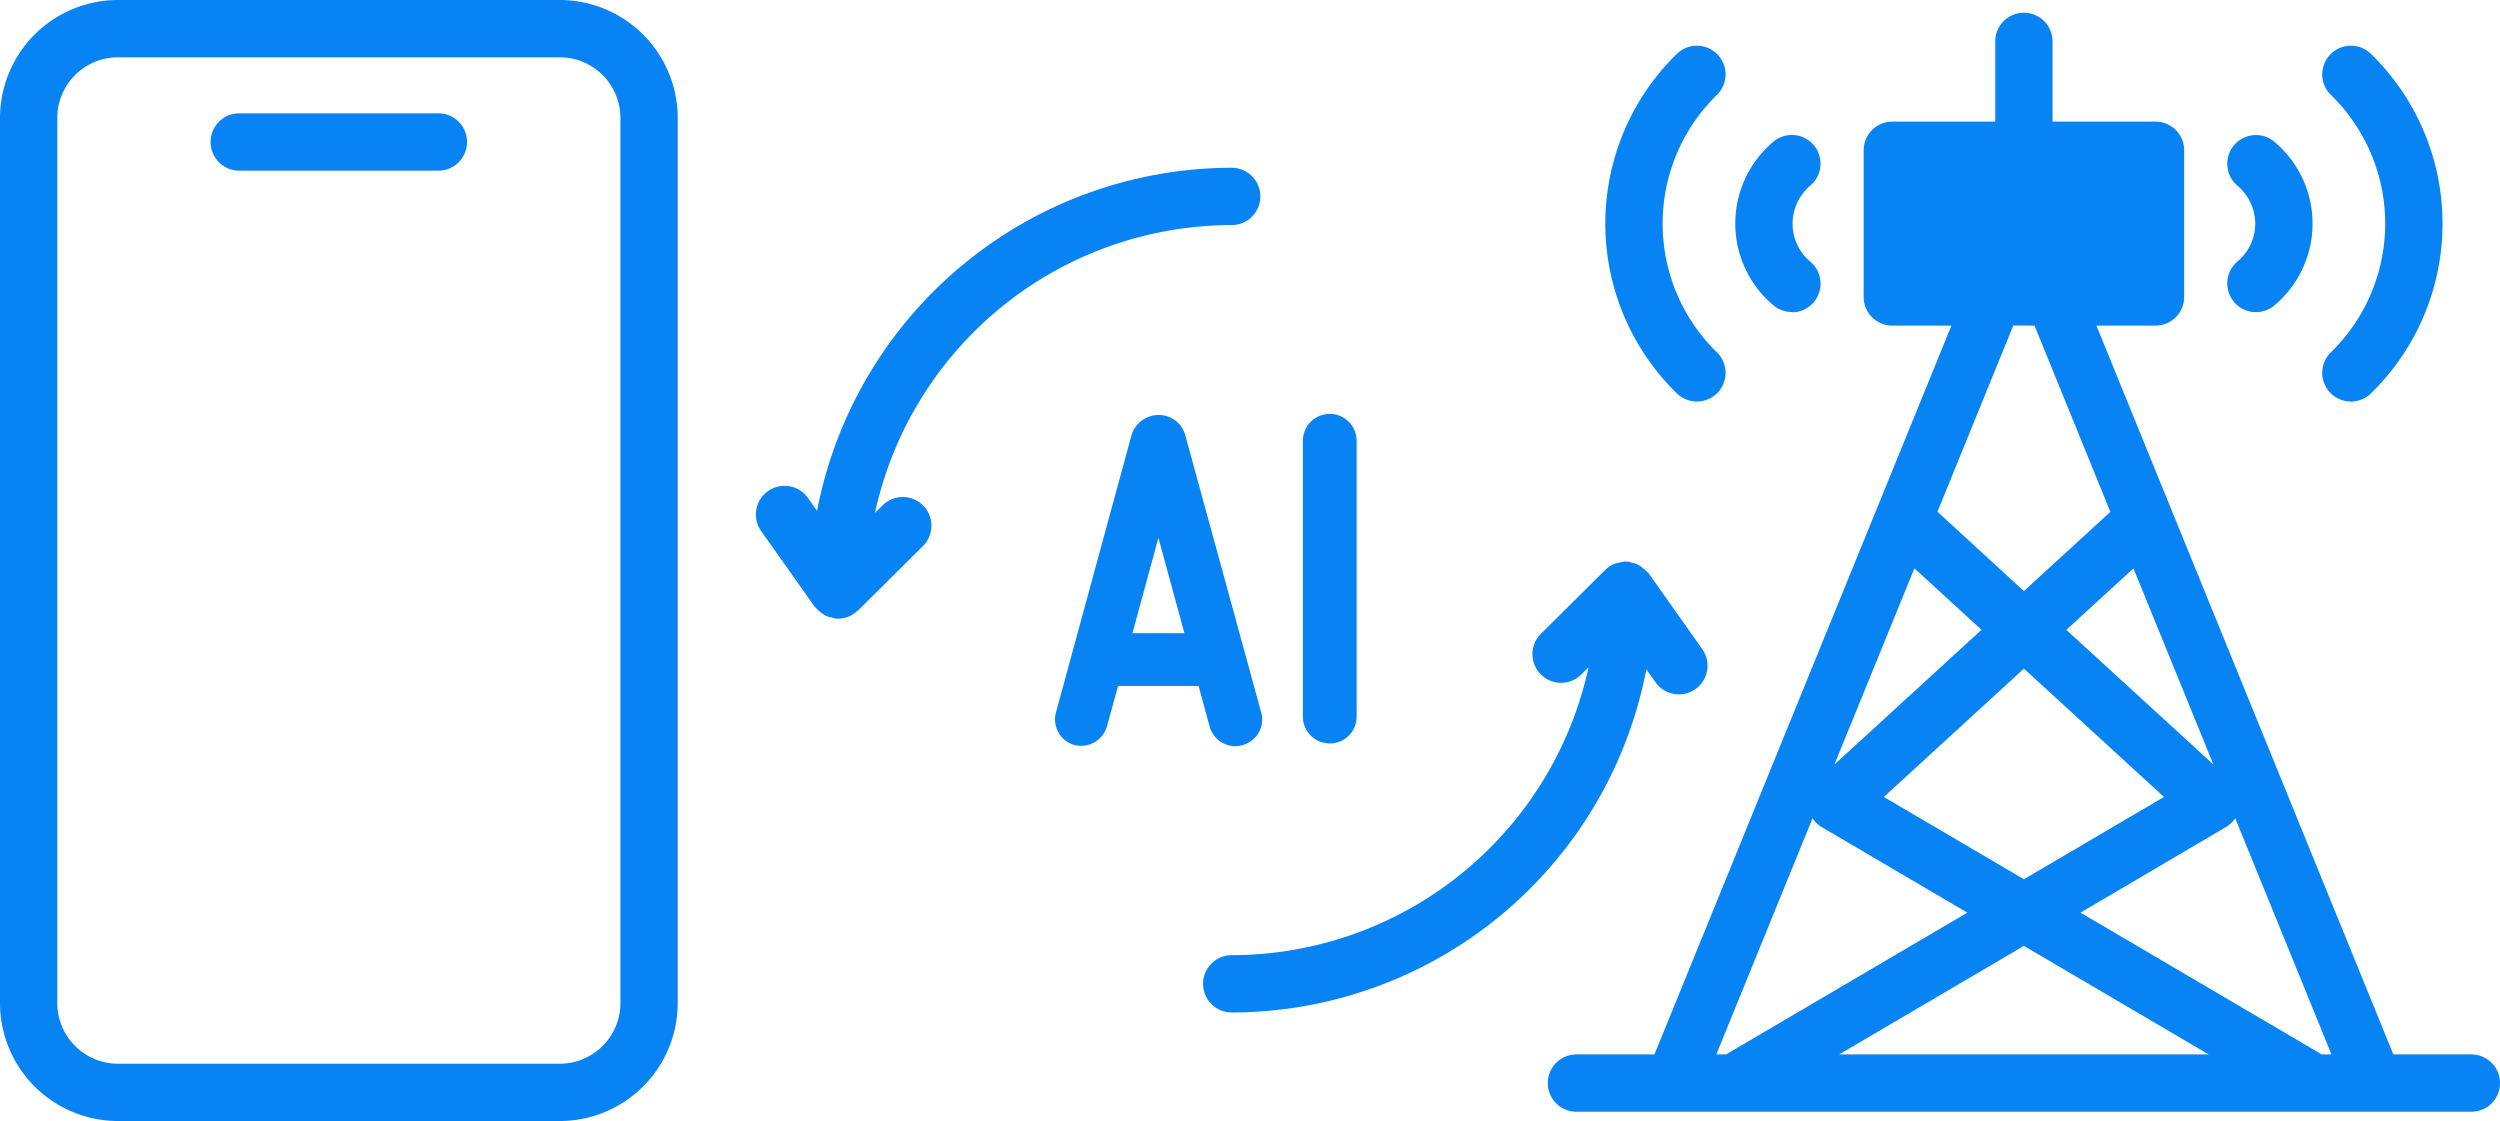 <svg id="グループ_275182" data-name="グループ 275182" xmlns="http://www.w3.org/2000/svg" xmlns:xlink="http://www.w3.org/1999/xlink" width="87.251" height="39.124" viewBox="0 0 87.251 39.124">
  <defs>
    <clipPath id="clip-path">
      <rect id="長方形_121597" data-name="長方形 121597" width="87.251" height="39.124" transform="translate(0 0)" fill="#0783f4"/>
    </clipPath>
  </defs>
  <g id="グループ_275181" data-name="グループ 275181" clip-path="url(#clip-path)">
    <path id="パス_1303760" data-name="パス 1303760" d="M15.3,3.956H8.35a1,1,0,1,0,0,2H15.3a1,1,0,1,0,0-2" fill="#0783f4"/>
    <path id="パス_1303761" data-name="パス 1303761" d="M86.252,36.8H83.529L73.166,11.364h2.062a1,1,0,0,0,1-1V5.245a1,1,0,0,0-1-1H71.635v-2.8a1,1,0,0,0-2,0v2.8H66.042a1,1,0,0,0-1,1v5.119a1,1,0,0,0,1,1h2.063L57.741,36.8H55.019a1,1,0,0,0,0,2H86.252a1,1,0,0,0,0-2m-5.237,0c-.012-.008-.019-.021-.032-.028l-8.374-4.92L77.7,28.856a1.011,1.011,0,0,0,.31-.3L81.369,36.8Zm-10.38,0H64.187l6.448-3.789L77.084,36.8ZM66.813,19.835l2.342,2.146-5.133,4.7Zm3.822,3.5,4.889,4.479-4.889,2.872-4.888-2.872Zm6.614,3.347-5.133-4.7,2.342-2.146ZM71.006,11.364l2.647,6.5-3.018,2.765L67.618,17.86l2.647-6.5ZM63.258,28.559a1.019,1.019,0,0,0,.309.3l5.094,2.993-8.374,4.92c-.013.007-.02.02-.032.028H59.9Z" fill="#0783f4"/>
    <path id="パス_1303762" data-name="パス 1303762" d="M59.222,14.013a1,1,0,0,0,.7-1.715,6.274,6.274,0,0,1,0-8.987,1,1,0,0,0-1.4-1.43,8.277,8.277,0,0,0,0,11.847,1,1,0,0,0,.7.285" fill="#0783f4"/>
    <path id="パス_1303763" data-name="パス 1303763" d="M62.537,10.9a1,1,0,0,0,.651-1.76A1.732,1.732,0,0,1,62.562,7.8a1.751,1.751,0,0,1,.625-1.329,1,1,0,1,0-1.3-1.521,3.728,3.728,0,0,0,0,5.7,1,1,0,0,0,.65.24" fill="#0783f4"/>
    <path id="パス_1303764" data-name="パス 1303764" d="M81.334,13.713a1,1,0,0,0,1.414.015,8.274,8.274,0,0,0,0-11.847,1,1,0,0,0-1.4,1.43,6.273,6.273,0,0,1,0,8.987,1,1,0,0,0-.015,1.415" fill="#0783f4"/>
    <path id="パス_1303765" data-name="パス 1303765" d="M77.973,10.545a1,1,0,0,0,1.41.109,3.726,3.726,0,0,0,0-5.7,1,1,0,0,0-1.3,1.522A1.75,1.75,0,0,1,78.709,7.8a1.732,1.732,0,0,1-.627,1.331,1,1,0,0,0-.109,1.41" fill="#0783f4"/>
    <path id="パス_1303766" data-name="パス 1303766" d="M19.537,0H4.116A4.121,4.121,0,0,0,0,4.116V35.008a4.12,4.12,0,0,0,4.116,4.116H19.537a4.121,4.121,0,0,0,4.116-4.116V4.116A4.121,4.121,0,0,0,19.537,0m2.116,35.008a2.118,2.118,0,0,1-2.116,2.116H4.116A2.118,2.118,0,0,1,2,35.008V4.116A2.118,2.118,0,0,1,4.116,2H19.537a2.118,2.118,0,0,1,2.116,2.116Z" fill="#0783f4"/>
    <path id="パス_1303767" data-name="パス 1303767" d="M43.119,27.039a.94.94,0,0,0,.8-.452.923.923,0,0,0,.1-.714l-2.648-9.667a.956.956,0,0,0-.926-.723.989.989,0,0,0-.959.721l-2.634,9.667a.925.925,0,0,0,.093.7A.907.907,0,0,0,37.5,27a.94.94,0,0,0,1.133-.647l.388-1.413h2.81l.391,1.436a.937.937,0,0,0,.894.668M41.337,23.1H39.522l.907-3.328Z" transform="translate(0 -1)" fill="#0783f4"/>
    <path id="パス_1303768" data-name="パス 1303768" d="M46.409,26.946a.936.936,0,0,0,.938-.953v-9.61a.938.938,0,1,0-1.876,0v9.61a.936.936,0,0,0,.938.953" transform="translate(0 -1)" fill="#0783f4"/>
    <path id="パス_1303769" data-name="パス 1303769" d="M42.987,7.855a1,1,0,0,0,0-2A14.758,14.758,0,0,0,28.516,17.829l-.33-.466a1,1,0,0,0-1.633,1.154l1.877,2.655c.015.021.039.032.056.051a.969.969,0,0,0,.183.167.7.7,0,0,0,.37.163.849.849,0,0,0,.121.038.825.825,0,0,0,.086,0,1,1,0,0,0,.384-.077.985.985,0,0,0,.281-.187c.012-.011.029-.015.04-.027h0L32.2,19.067a1,1,0,1,0-1.41-1.418l-.254.252A12.757,12.757,0,0,1,42.987,7.855" fill="#0783f4"/>
    <path id="パス_1303770" data-name="パス 1303770" d="M57.789,23.827a1,1,0,0,0,1.633-1.154l-1.877-2.656c-.015-.021-.04-.031-.056-.05a.943.943,0,0,0-.184-.167.889.889,0,0,0-.131-.089,1,1,0,0,0-.238-.075,1.058,1.058,0,0,0-.121-.038c-.014,0-.027.006-.041.006s-.029-.009-.046-.009a.934.934,0,0,0-.2.041.945.945,0,0,0-.16.032,1.006,1.006,0,0,0-.331.211l-.01.007h0l-2.25,2.235a1,1,0,0,0,1.412,1.418l.253-.252A12.76,12.76,0,0,1,42.988,33.336a1,1,0,0,0,0,2,14.757,14.757,0,0,0,14.47-11.975Z" fill="#0783f4"/>
  </g>
</svg>
